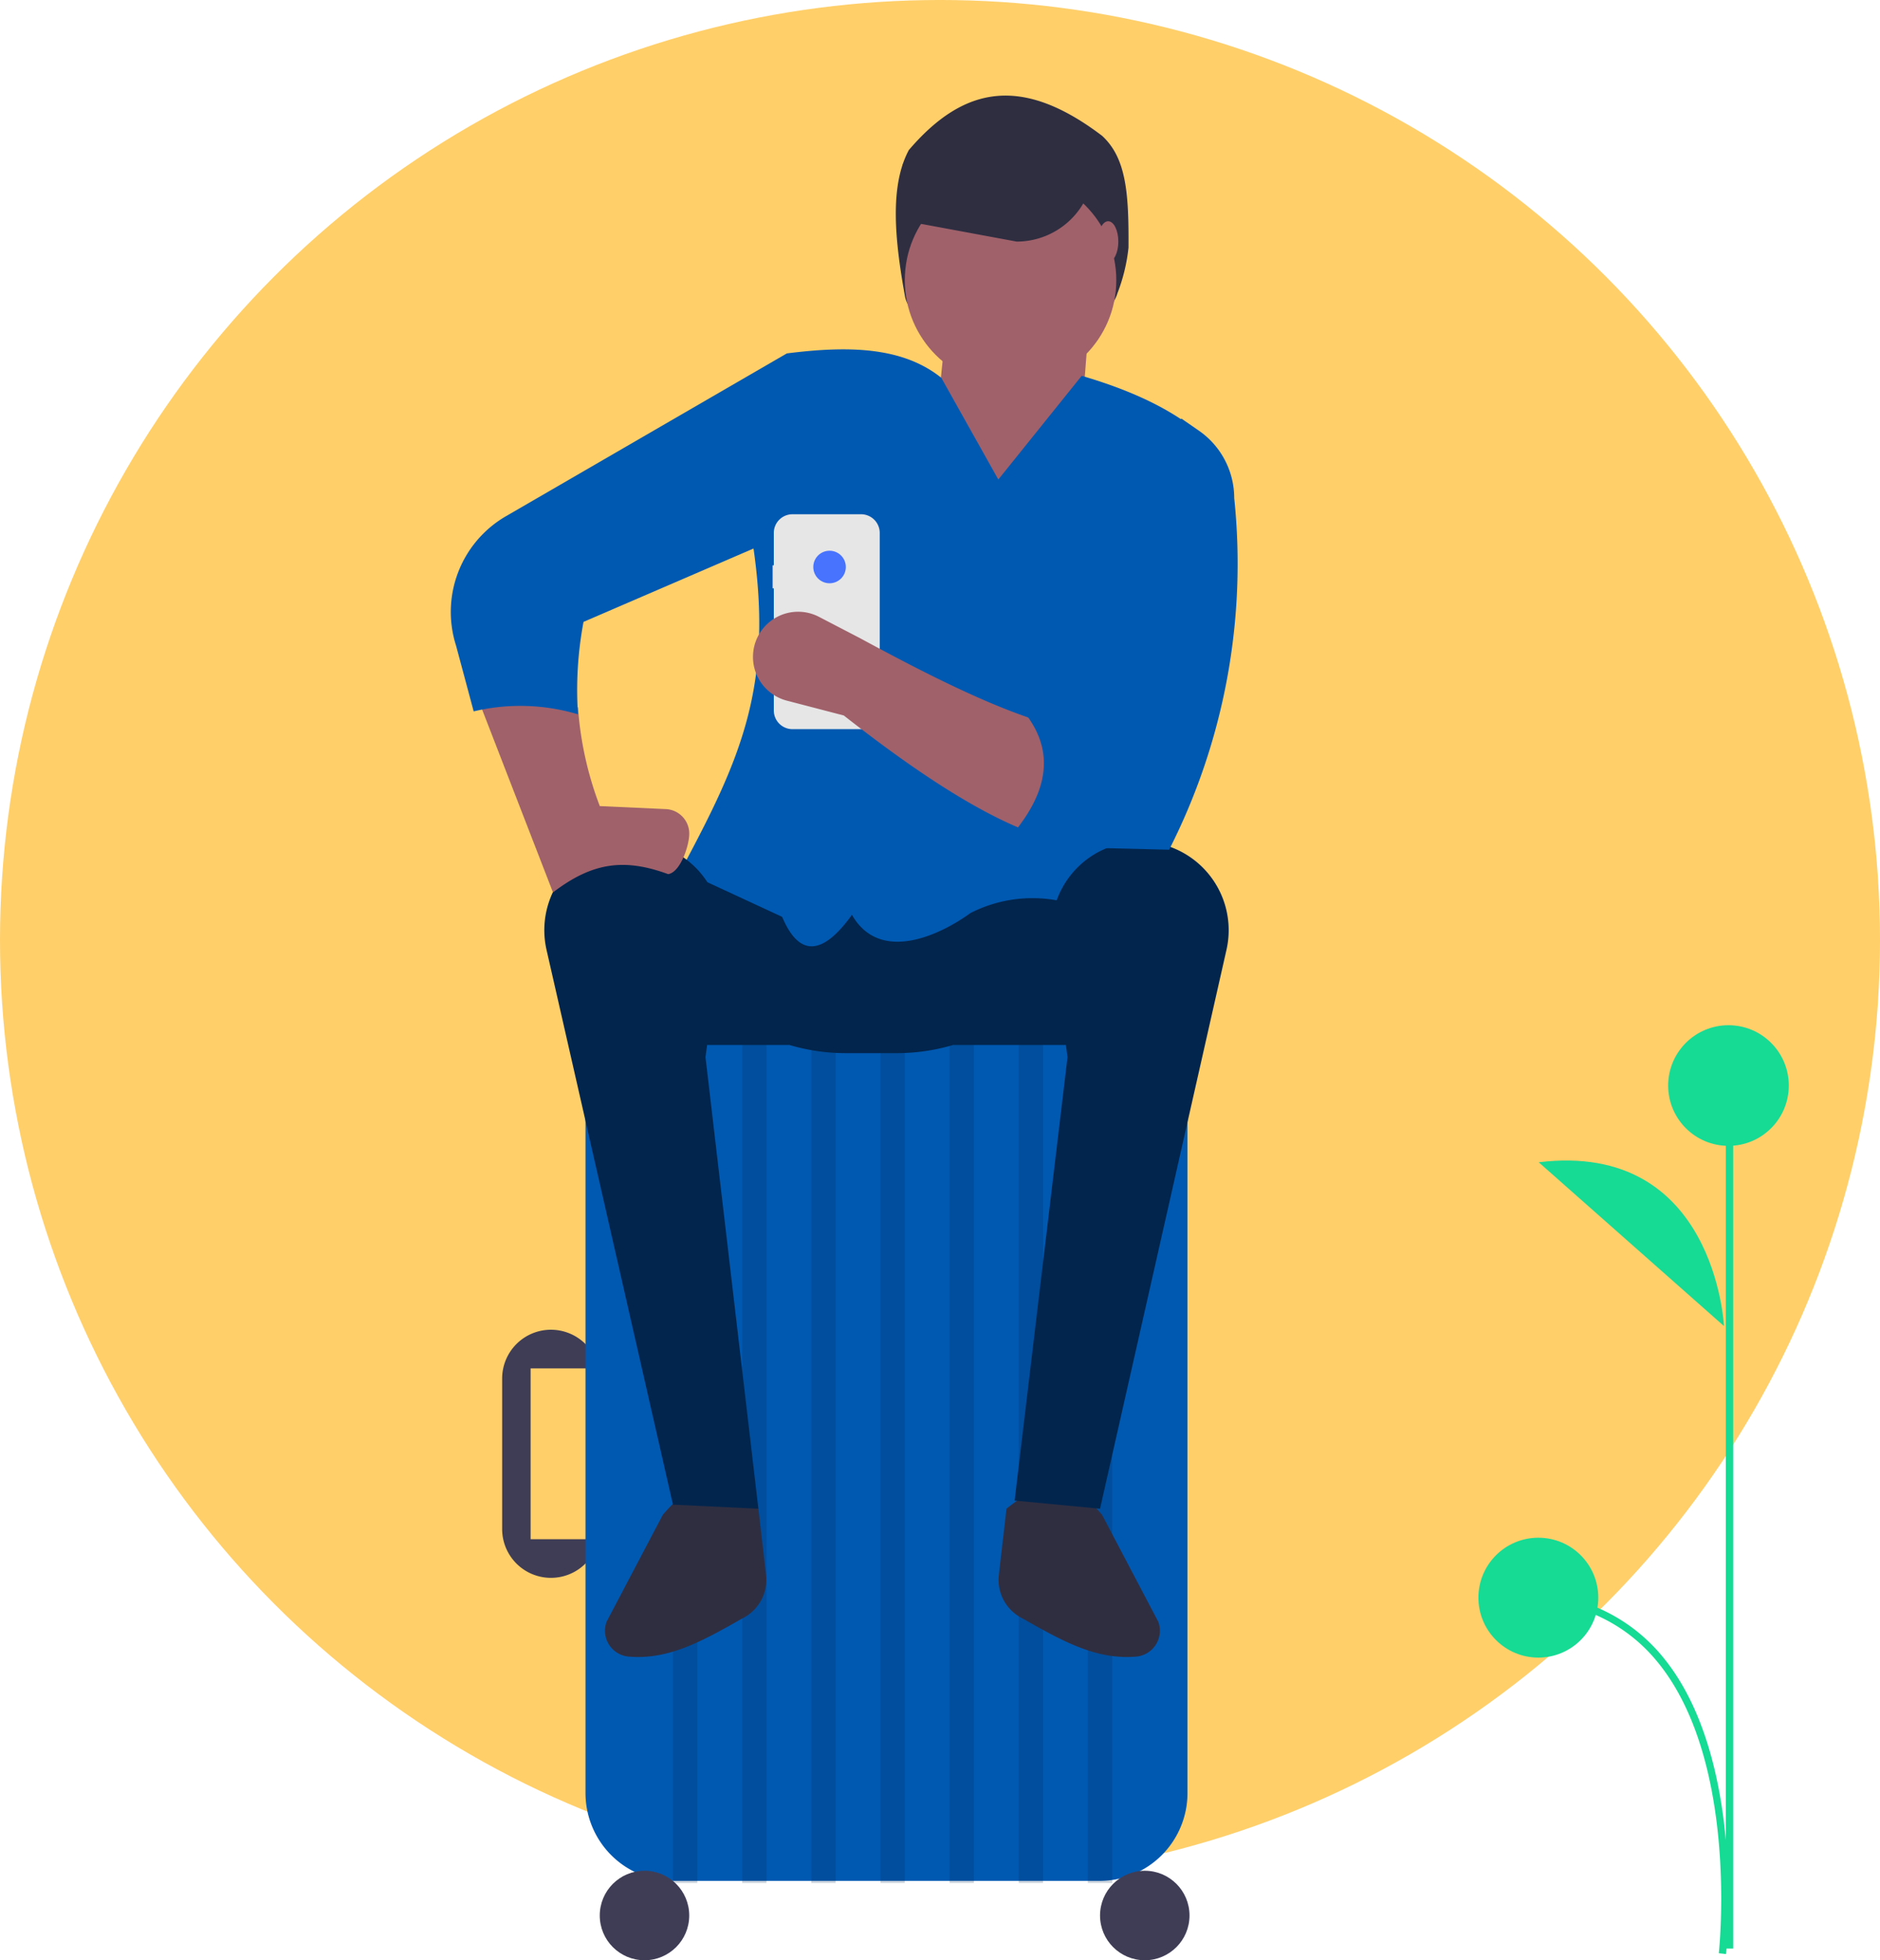 <svg xmlns="http://www.w3.org/2000/svg" width="201.235" height="209.794" viewBox="0 0 201.235 209.794">
    <g data-name="Group 12845" transform="translate(-787.373 -10861.94)">
        <circle data-name="Ellipse 2815" cx="100.618" cy="100.618" r="100.618" transform="translate(787.373 10861.939)" style="fill:#ffcf6a"/>
        <g data-name="Group 11578" transform="translate(796.831 10872.176)">
            <path data-name="Path 16920" d="M466.206 567a5.225 5.225 0 0 1 5.109 4.135h-7.286v18.285h7.286a5.224 5.224 0 0 1-10.333-1.088v-16.109a5.224 5.224 0 0 1 5.224-5.223z" transform="translate(-416.69 -434.922)" style="fill:#3f3d56"/>
            <path data-name="Path 16921" d="M374.149 494.967a9.4 9.4 0 0 1 9.393 9.393v72.2a9.4 9.4 0 0 1-9.393 9.393H328.5a9.4 9.4 0 0 1-9.393-9.393v-72.2a9.4 9.4 0 0 1 9.393-9.393z" transform="translate(-265.892 -394.889)" style="fill:#0059b1"/>
            <circle data-name="Ellipse 2757" cx="4.789" cy="4.789" transform="translate(108.29 189.98)" style="fill:#3f3d56" r="4.789"/>
            <circle data-name="Ellipse 2758" cx="4.789" cy="4.789" transform="translate(54.74 189.98)" style="fill:#3f3d56" r="4.789"/>
            <path data-name="Rectangle 15726" transform="translate(106.983 99.425)" style="opacity:.2;fill:#02254d" d="M0 0h2.612v91.861H0z"/>
            <path data-name="Rectangle 15727" transform="translate(99.582 99.425)" style="opacity:.2;fill:#02254d" d="M0 0h2.612v91.861H0z"/>
            <path data-name="Rectangle 15728" transform="translate(92.181 99.425)" style="opacity:.2;fill:#02254d" d="M0 0h2.612v91.861H0z"/>
            <path data-name="Rectangle 15729" transform="translate(84.78 99.425)" style="opacity:.2;fill:#02254d" d="M0 0h2.612v91.861H0z"/>
            <path data-name="Rectangle 15730" transform="translate(77.379 99.425)" style="opacity:.2;fill:#02254d" d="M0 0h2.612v91.861H0z"/>
            <path data-name="Rectangle 15731" transform="translate(69.978 99.425)" style="opacity:.2;fill:#02254d" d="M0 0h2.612v91.861H0z"/>
            <path data-name="Rectangle 15732" transform="translate(62.577 99.425)" style="opacity:.2;fill:#02254d" d="M0 0h2.612v91.861H0z"/>
            <path data-name="Path 16922" d="M337.338 465.834a18.892 18.892 0 0 1-2.607-9.578h46.257a18.9 18.9 0 0 1-2.608 9.58h9.41a9.339 9.339 0 0 1-9.523 9.143h-11.655a21.185 21.185 0 0 1-6.032.871h-5.442a21.19 21.19 0 0 1-6.032-.871h-11.654a9.339 9.339 0 0 1-9.523-9.143z" transform="translate(-274.059 -373.375)" style="fill:#02254d"/>
            <path data-name="Path 16923" d="M325.776 614.19a4.611 4.611 0 0 0 2.547 4.558l.023.013c4.354 2.483 7.917 4.433 12.145 4.074a2.779 2.779 0 0 0 2.359-3.738l-6.015-11.438c-3.494-4.07-5.956-4.074-10.231-.653z" transform="translate(-228.329 -455.774)" style="fill:#2f2e41"/>
            <path data-name="Path 16924" d="M437.84 614.19a4.611 4.611 0 0 1-2.547 4.558l-.023.013c-4.354 2.483-7.917 4.433-12.145 4.074a2.779 2.779 0 0 1-2.359-3.738l6.014-11.438c3.494-4.07 5.956-4.074 10.231-.653z" transform="translate(-365.292 -455.774)" style="fill:#2f2e41"/>
            <path data-name="Path 16925" d="M336.908 293.357h16.736a3.528 3.528 0 0 0 3.382-2.506 19.2 19.2 0 0 0 1.191-4.9c.041-5.866-.25-9.6-2.83-11.972-8.594-6.517-14.821-5.318-20.68 1.524-2.057 3.822-1.529 9.527-.416 15.657a2.663 2.663 0 0 0 2.617 2.197z" transform="translate(-246.88 -269.684)" style="fill:#2f2e41"/>
            <g data-name="Group 11464" transform="translate(87.392 8.435)">
                <circle data-name="Ellipse 2759" cx="11.319" cy="11.319" style="fill:#a0616a" r="11.319"/>
                <path data-name="Path 16926" d="m188.625 173.275 15.673.435 1.306-16.979-15.238-.435z" transform="translate(-186.013 -139.317)" style="fill:#a0616a"/>
            </g>
            <path data-name="Path 16927" d="m315.679 386.539 10.815 5.006c1.812 4.3 4.31 4.175 7.47-.217 3.016 5.282 9.513 2.117 12.687-.19a14.613 14.613 0 0 1 13.217-.027l11.532-51.156c-3.556-3.057-8.295-4.978-12.843-6.313l-8.925 11.1-6.1-10.884c-4.236-3.406-10.187-3.412-16.544-2.612l-3.712 19.844c2.458 15.655-1.223 23.51-7.597 35.449z" transform="translate(-252.231 -303.657)" style="fill:#0059b1"/>
            <path data-name="Path 16928" d="m309.182 519.924 9.143.871 13.544-59.859a9.483 9.483 0 0 0-9.257-11.54 9.483 9.483 0 0 0-9.4 10.724l1.631 12.35z" transform="translate(-210.035 -369.562)" style="fill:#02254d"/>
            <path data-name="Path 16929" d="m445.413 520.795-9.143-.435-13.544-59.424a9.483 9.483 0 0 1 9.257-11.54 9.483 9.483 0 0 1 9.4 10.724l-1.631 12.35z" transform="translate(-373.694 -369.562)" style="fill:#02254d"/>
            <path data-name="Path 16930" d="m439.162 415.965 7.731 19.948c4.227-3.232 7.635-3.673 12.323-1.959 1.3-.18 2.262-3.03 2.262-4.339a2.622 2.622 0 0 0-2.5-2.619l-7.075-.322a36.831 36.831 0 0 1-2.335-10.57 20 20 0 0 0-10.406-.139z" transform="translate(-397.159 -350.638)" style="fill:#a0616a"/>
            <path data-name="Path 16931" d="m417.11 370.1-1.885-7.032a11.841 11.841 0 0 1 5.34-13.854l30.067-17.425.435 19.156-22.2 9.578a39.387 39.387 0 0 0-.593 9.892 21.543 21.543 0 0 0-11.164-.315z" transform="translate(-375.866 -304.202)" style="fill:#0059b1"/>
            <path data-name="Path 16932" d="m342.085 292.317 11.755 2.177a8.272 8.272 0 0 0 8.272-8.272h-20.463z" transform="translate(-254.475 -278.875)" style="fill:#2f2e41"/>
            <ellipse data-name="Ellipse 2760" cx="1.088" cy="2.177" rx="1.088" ry="2.177" transform="translate(108.072 13.442)" style="fill:#a0616a"/>
            <path data-name="Path 16933" d="M393.244 375.994h.126v-3.464a2 2 0 0 1 2-2h7.338a2 2 0 0 1 2 2v19a2 2 0 0 1-2 2h-7.338a2 2 0 0 1-2-2v-13.071h-.126z" transform="translate(-320 -325.729)" style="fill:#e6e6e6"/>
            <circle data-name="Ellipse 2761" cx="1.741" cy="1.741" transform="translate(77.597 48.706)" style="fill:#4773ff" r="1.741"/>
            <path data-name="Path 16934" d="M353.817 405.125c8.955 7.03 17.934 12.881 24.6 13.714l1.088-11.972c-6.4-.923-14.957-5.139-23.945-10.013l-4.4-2.286a4.833 4.833 0 0 0-7.049 3.918 4.833 4.833 0 0 0 3.6 5.048z" transform="translate(-272.955 -338.787)" style="fill:#a0616a"/>
            <path data-name="Path 16935" d="m307.1 393.186 17.85.435a67.562 67.562 0 0 0 6.966-37.632 8.775 8.775 0 0 0-3.78-7.215l-1.879-1.3c-8.035 11.928-13.019 23-11.319 32.216l-5.224-.435c3.386 4.566 1.82 9.222-2.614 13.931z" transform="translate(-209.264 -312.917)" style="fill:#0059b1"/>
            <path data-name="Path 16936" d="M209.669 543.951s-.922-19.835-19.828-17.529" transform="translate(-34.595 -412.267)" style="fill:#15db95"/>
            <path data-name="Path 16937" d="M208.876 669.205c.024-.208 2.255-20.876-6.78-31.814a18.389 18.389 0 0 0-13.28-6.719l-.06.779a17.636 17.636 0 0 1 12.737 6.436c8.824 10.681 6.631 31.026 6.608 31.23z" transform="translate(-33.579 -470.309)" style="fill:#15db95"/>
            <path data-name="Rectangle 15733" transform="translate(175.274 111.404)" style="fill:#15db95" d="M0 0h.786v86.901H0z"/>
            <circle data-name="Ellipse 2762" cx="6.456" cy="6.456" transform="translate(169.102 99.487)" style="fill:#15db95" r="6.456"/>
            <circle data-name="Ellipse 2763" cx="6.415" cy="6.415" transform="translate(148.791 154.337)" style="fill:#15db95" r="6.415"/>
        </g>
    </g>
</svg>
